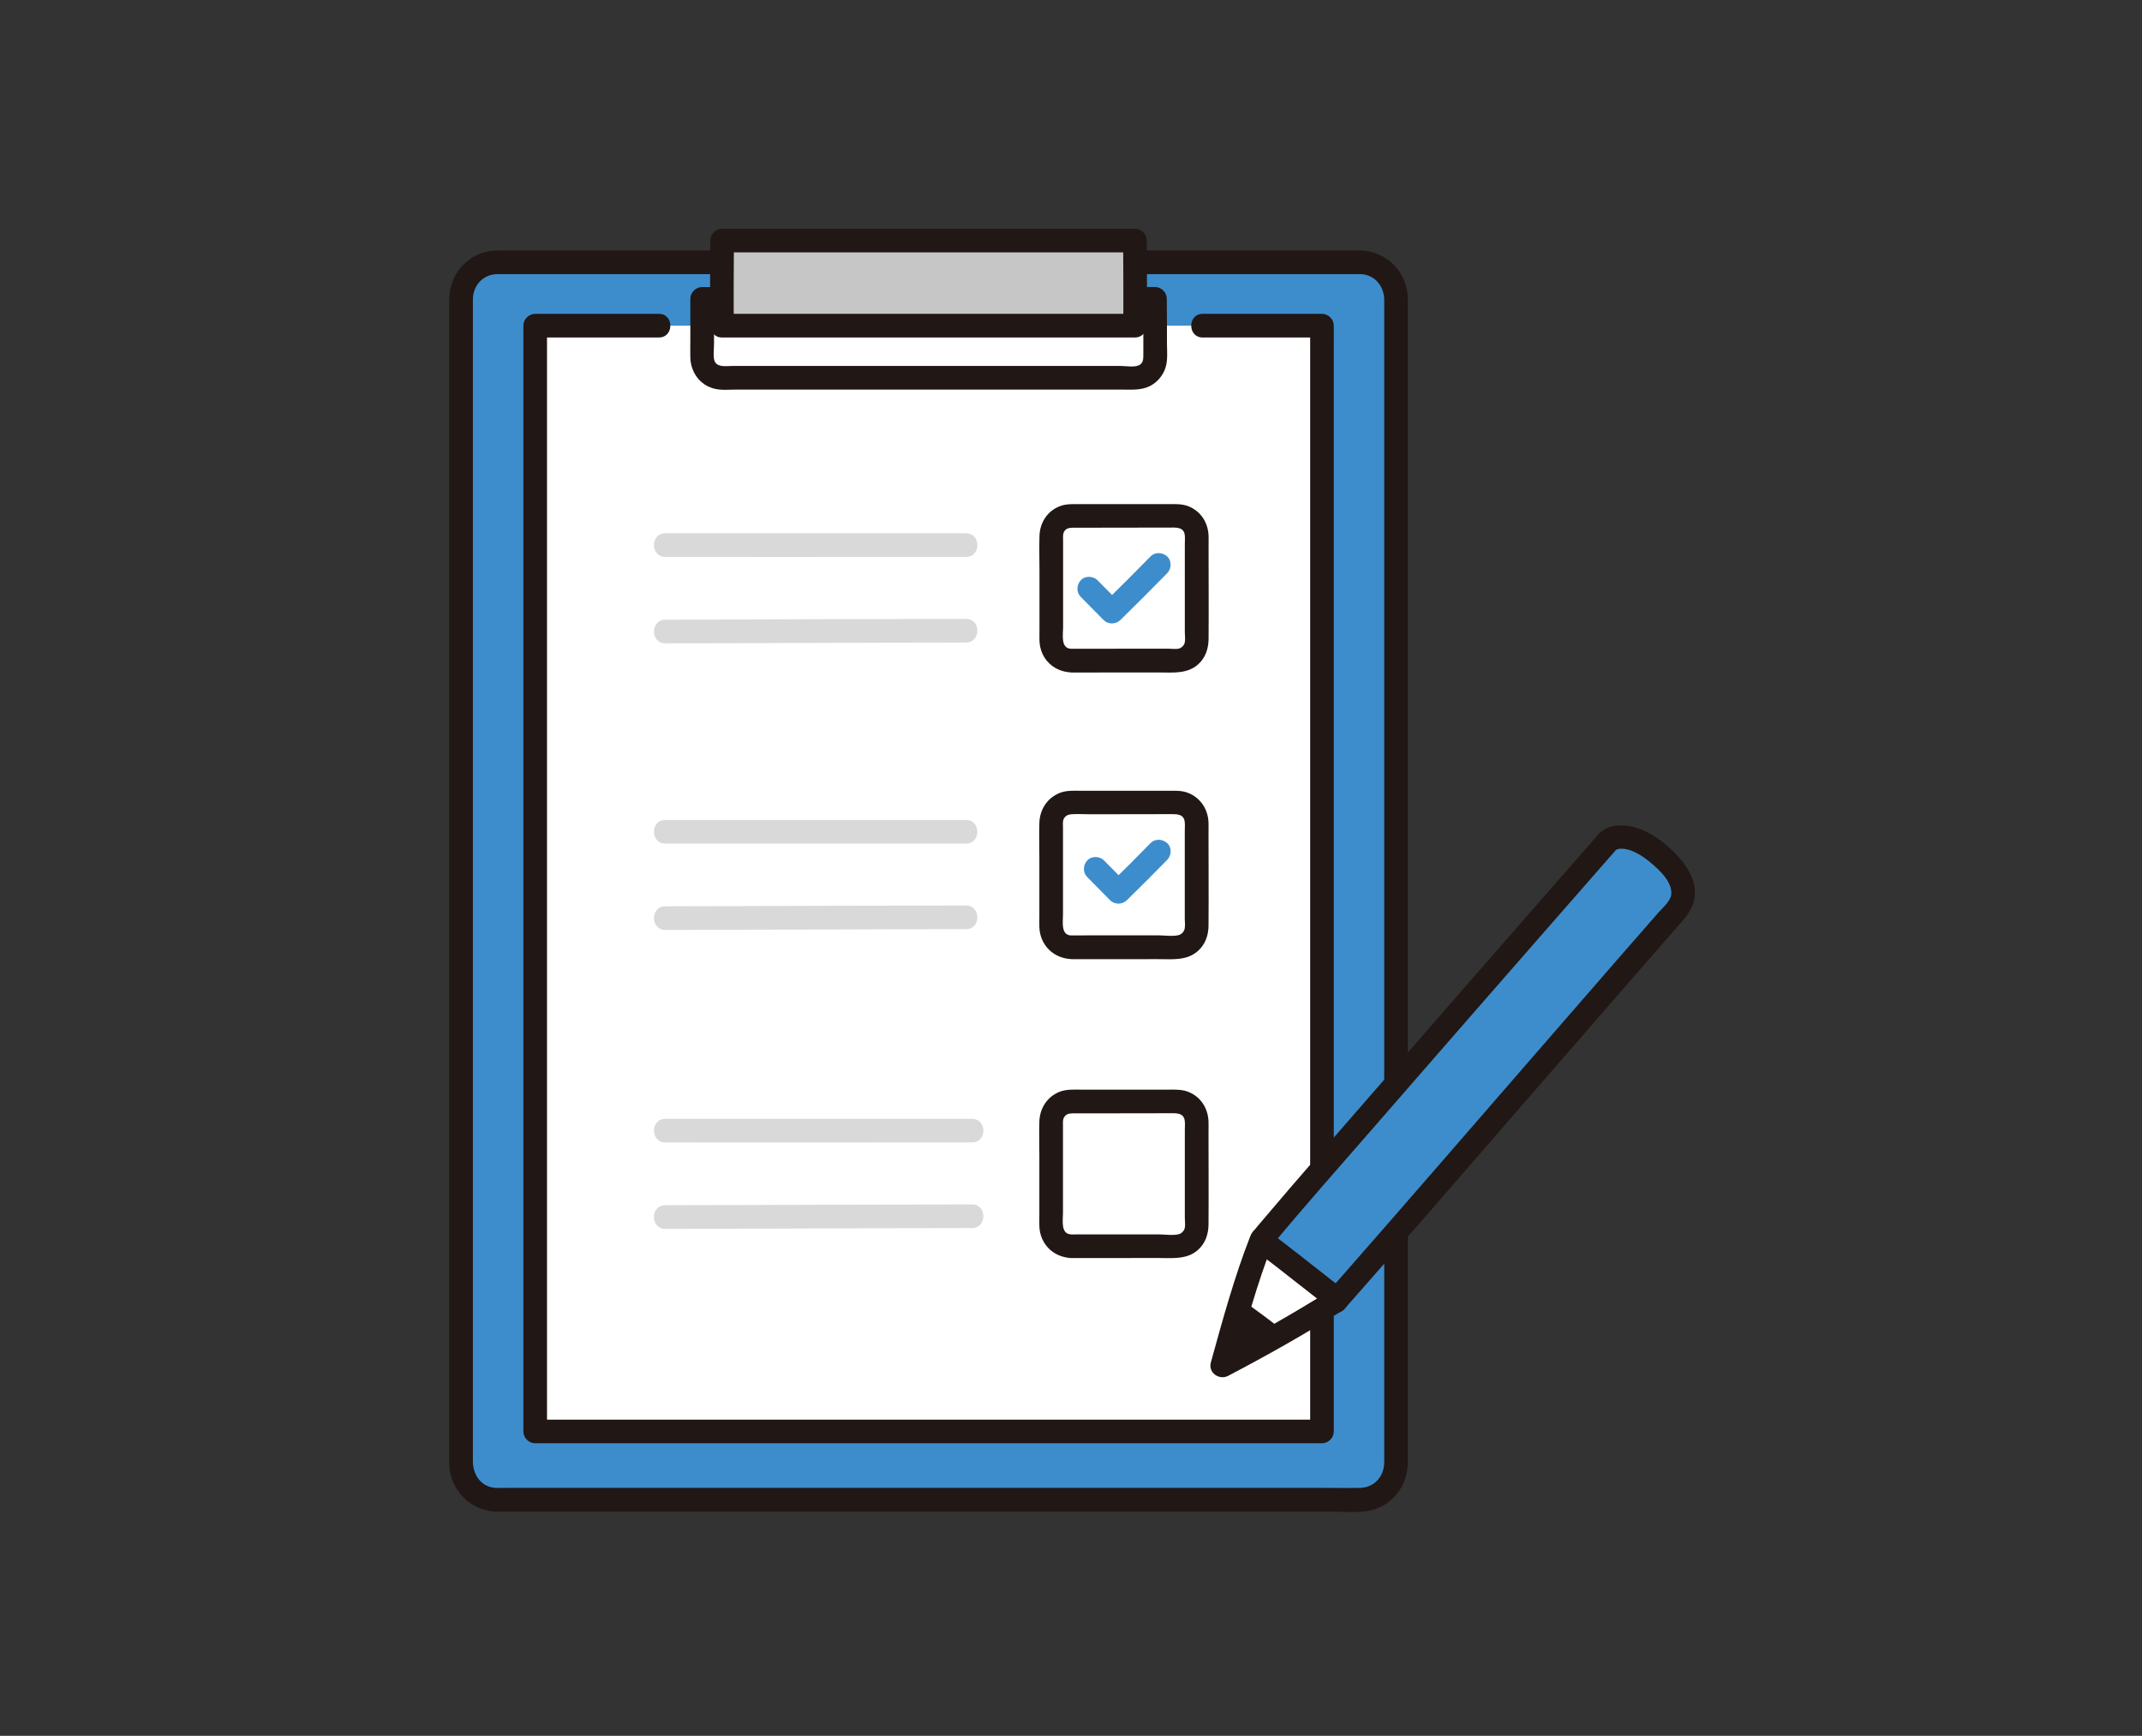 <?xml version="1.0" encoding="UTF-8"?><svg id="_05" xmlns="http://www.w3.org/2000/svg" viewBox="0 0 350 283.61"><rect x="0" y="0" width="350" height="283.61" fill="#333333" stroke="none"/><defs><style>.cls-1{fill:#211715;}.cls-2{fill:#fff;}.cls-3{fill:none;}.cls-4{fill:#c6c6c6;}.cls-5{fill:#3d8dcc;}.cls-6{fill:#d9d9d9;}</style></defs><g id="c"><rect class="cls-5" x="75.34" y="42.86" width="152.78" height="202.18" rx="5.88" ry="5.88"/><path class="cls-1" d="M222.24,40.93H82.3c-1.17,0-2.32,0-3.46.37-3.35,1.12-5.42,4.19-5.44,7.68-.01,1.99,0,3.98,0,5.98v178.76c0,1.78-.03,3.57,0,5.35.06,4.34,3.44,7.83,7.81,7.91.51,0,1.03,0,1.54,0h134.83c2.37,0,5.28.35,7.51-.56,3.11-1.26,4.93-4.21,4.95-7.52,0-.7,0-1.4,0-2.1V50.43c0-.53,0-1.06,0-1.6-.06-4.36-3.44-7.81-7.81-7.91-2.48-.06-2.48,3.8,0,3.86,2.39.06,3.94,1.95,3.95,4.24,0,.71,0,1.41,0,2.12v185.82c0,.66,0,1.32,0,1.97-.01,2.28-1.61,4.12-3.95,4.17-1.9.04-3.81,0-5.71,0H82.51c-.6,0-1.25.05-1.84-.03-2.18-.29-3.39-2.21-3.4-4.27,0-2.08,0-4.15,0-6.23V54.64c0-4.18-.01-3.81,0-5.71.01-2.27,1.64-4.1,3.96-4.14.56-.01,1.13,0,1.69,0h139.31c2.48,0,2.49-3.86,0-3.86h0Z"/><path class="cls-2" d="M216.01,53.21H87.45v180.67h128.56V53.21h0Z"/><path class="cls-1" d="M107.67,51.28h-20.22c-1.04,0-1.93.88-1.93,1.93v180.67c0,1.04.88,1.93,1.93,1.93h128.56c1.04,0,1.93-.88,1.93-1.93V53.21c0-1.04-.88-1.93-1.93-1.93h-19.5c-2.48,0-2.49,3.86,0,3.86h19.5l-1.93-1.93v180.67l1.93-1.93H87.45l1.93,1.93V53.21l-1.93,1.93h20.22c2.48,0,2.49-3.86,0-3.86h0Z"/><path class="cls-6" d="M108.72,90.99c12.86.02,25.72,0,38.58,0,3.51,0,7.02,0,10.54,0,2.48,0,2.49-3.86,0-3.86-13.36,0-26.71.01-40.07,0-3.02,0-6.03,0-9.05,0-2.48,0-2.49,3.86,0,3.86h0Z"/><path class="cls-6" d="M108.72,105.11c12.33,0,24.65-.09,36.98-.11,4.05,0,8.09-.02,12.14-.02,2.48,0,2.49-3.86,0-3.86-13.85,0-27.71.07-41.56.11-2.52,0-5.04.02-7.56.02-2.48,0-2.49,3.86,0,3.86h0Z"/><path class="cls-5" d="M176.6,97.53c1.25,1.25,2.48,2.53,3.73,3.78.74.74,1.98.73,2.73,0,2.58-2.53,5.14-5.08,7.66-7.66.71-.72.77-2.02,0-2.73-.76-.7-1.98-.77-2.73,0-2.52,2.58-5.08,5.13-7.66,7.66h2.73c-1.25-1.25-2.47-2.53-3.73-3.78-.71-.71-2.02-.77-2.73,0s-.76,1.97,0,2.73h0Z"/><path class="cls-5" d="M177.66,143.31c1.25,1.25,2.48,2.53,3.73,3.78.74.74,1.98.73,2.73,0,2.22-2.18,4.43-4.37,6.6-6.6.71-.72.78-2.02,0-2.73-.76-.7-1.98-.77-2.73,0-2.17,2.23-4.37,4.42-6.6,6.6h2.73c-1.25-1.25-2.48-2.53-3.73-3.78-.71-.71-2.02-.77-2.73,0s-.76,1.97,0,2.73h0Z"/><path class="cls-1" d="M174.98,109.88c4.76.01,9.53,0,14.29-.01,2.3,0,4.79.31,6.61-1.42,1.12-1.07,1.58-2.51,1.6-4.02.04-4.99,0-9.98,0-14.97,0-.63.02-1.27,0-1.9-.07-2.16-1.27-4.05-3.32-4.85-1.06-.41-2.18-.35-3.3-.34-1.2,0-2.39,0-3.59,0-2.5,0-5,0-7.51,0h-3.21c-1.14,0-2.29-.08-3.38.34-2.05.79-3.25,2.69-3.32,4.85-.06,1.9,0,3.81,0,5.7v9.51c0,.65-.02,1.3,0,1.94.11,2.89,2.26,5.02,5.13,5.15,2.48.11,2.48-3.75,0-3.86-1.7-.08-1.27-2.35-1.27-3.5v-14.18c0-.45-.07-.99.13-1.39.29-.58.81-.7,1.4-.71.9,0,1.81,0,2.71,0,4.35,0,8.69,0,13.03-.02,1.15,0,2.5-.16,2.62,1.31.04.49,0,.99,0,1.48v14.32c0,.51.1,1.15-.01,1.67-.1.47-.53.89-.99,1-.49.12-1.11.01-1.61.01-.58,0-1.16,0-1.73,0-4.76,0-9.53.02-14.29.01-2.48,0-2.49,3.85,0,3.86h0Z"/><path class="cls-6" d="M108.72,137.83c12.86.02,25.72,0,38.58,0,3.51,0,7.02,0,10.54,0,2.48,0,2.49-3.86,0-3.86-13.36,0-26.71.01-40.07,0-3.02,0-6.03,0-9.05,0-2.48,0-2.49,3.86,0,3.86h0Z"/><path class="cls-6" d="M108.72,151.94c12.33,0,24.65-.09,36.98-.11,4.05,0,8.09-.02,12.14-.02,2.48,0,2.49-3.86,0-3.86-13.85,0-27.71.07-41.56.11-2.52,0-5.04.02-7.56.02-2.48,0-2.49,3.86,0,3.86h0Z"/><path class="cls-1" d="M175.03,156.72c4.73.01,9.47,0,14.2-.01,2.29,0,4.71.3,6.54-1.36,1.17-1.06,1.69-2.53,1.7-4.09.04-5.01,0-10.03,0-15.04,0-.6.02-1.2,0-1.8-.07-2.2-1.33-4.12-3.41-4.9-1.01-.38-2.08-.32-3.14-.32-1.21,0-2.41,0-3.62,0-2.47,0-4.95,0-7.43,0h-3.26c-1.13,0-2.29-.08-3.36.32-2.1.79-3.34,2.7-3.42,4.91-.06,1.91,0,3.84,0,5.75v9.49c0,.61-.02,1.22,0,1.83.11,2.91,2.29,5.07,5.19,5.2,2.48.11,2.48-3.75,0-3.86-1.72-.07-1.33-2.24-1.33-3.44v-14.19c0-.43-.07-.96.1-1.36.23-.53.7-.76,1.24-.81.99-.08,2.01,0,3,0,4.34,0,8.67,0,13.01-.02,1.15,0,2.44-.11,2.55,1.35.04.48,0,.97,0,1.45v14.31c0,.5.09,1.12-.02,1.61-.11.51-.53.94-1.04,1.06-1,.23-2.29.02-3.32.02-4.73,0-9.47.02-14.2.01-2.48,0-2.49,3.85,0,3.86h0Z"/><path class="cls-1" d="M175.01,205.55c4.75.01,9.5,0,14.24-.01,2.31,0,4.8.31,6.62-1.43,1.12-1.07,1.59-2.52,1.6-4.04.04-4.98,0-9.95,0-14.93,0-.63.02-1.26,0-1.89-.07-2.17-1.28-4.08-3.34-4.87-1.06-.41-2.19-.35-3.31-.35-1.19,0-2.38,0-3.58,0-2.49,0-4.99,0-7.48,0h-3.2c-1.14,0-2.3-.07-3.39.34-2.06.8-3.27,2.7-3.34,4.87-.06,1.89,0,3.8,0,5.69v9.49c0,.64-.02,1.29,0,1.94.11,2.9,2.27,5.04,5.16,5.18,2.48.11,2.48-3.75,0-3.86-1.72-.08-1.3-2.35-1.3-3.52v-14.13c0-.45-.07-1,.14-1.4.3-.59.82-.72,1.43-.72.9,0,1.81,0,2.71,0,4.33,0,8.66,0,12.99-.02,1.17,0,2.52-.16,2.64,1.34.04.48,0,.99,0,1.47v14.28c0,.51.1,1.15-.01,1.66-.1.48-.54.91-1.01,1.02-1,.24-2.31.02-3.34.02-4.75,0-9.5.02-14.24.01-2.48,0-2.49,3.85,0,3.86h0Z"/><path class="cls-6" d="M108.72,186.66c13.12.02,26.25,0,39.37,0,3.58,0,7.15,0,10.73,0,2.48,0,2.49-3.86,0-3.86-13.62,0-27.25.01-40.87,0-3.08,0-6.15,0-9.23,0-2.48,0-2.49,3.86,0,3.86h0Z"/><path class="cls-6" d="M108.72,200.78c12.64,0,25.29-.09,37.93-.11,4.06,0,8.12-.02,12.17-.02,2.48,0,2.49-3.86,0-3.86-14.16,0-28.32.07-42.49.11-2.54,0-5.08.02-7.61.02s-2.49,3.86,0,3.86h0Z"/><path class="cls-1" d="M119.89,46.9h-5.16c-1.04,0-1.93.88-1.93,1.93v6.87c0,.92-.03,1.84,0,2.76.08,2.34,1.51,4.39,3.82,5.02,1.2.33,2.6.17,3.84.17h62.61c1.6,0,3.29.17,4.76-.54,1.23-.6,2.19-1.73,2.61-3.03.4-1.25.25-2.67.24-3.97,0-2.43,0-4.86-.03-7.29,0-1.04-.88-1.93-1.93-1.93h-5.41c-2.48,0-2.49,3.86,0,3.86h5.41l-1.93-1.93c.02,2.01.02,4.02.03,6.02,0,1.03,0,2.06,0,3.09,0,.7,0,1.4-.72,1.75-.78.37-2.17.11-3.03.11h-63.33c-1.03,0-2.72.33-3.04-.99-.19-.78-.03-1.77-.03-2.58v-7.4l-1.93,1.93h5.16c2.48,0,2.49-3.86,0-3.86h0Z"/><path class="cls-4" d="M117.97,53.21c-.03-3.44,0-9.1.02-13.91,4.58,0,59.73,0,67.47,0,.02,4.82.05,10.48.03,13.91h-67.51,0Z"/><path class="cls-1" d="M119.9,53.21c-.04-4.64,0-9.27.02-13.91l-1.93,1.93c7.56,0,15.13,0,22.69,0,11.28,0,22.57,0,33.85,0h10.92l-1.93-1.93c.02,4.64.06,9.28.03,13.91l1.93-1.93c-7.63,0-15.25,0-22.88,0h-44.63c-2.48,0-2.49,3.86,0,3.86h67.51c1.05,0,1.92-.88,1.93-1.93.03-4.64,0-9.28-.03-13.91,0-1.04-.88-1.93-1.93-1.93-8.31,0-16.63,0-24.94,0-11.07,0-22.15,0-33.22,0h-9.3c-1.05,0-1.92.88-1.93,1.93-.02,4.64-.05,9.27-.02,13.91.02,2.48,3.88,2.49,3.86,0h0Z"/><path class="cls-2" d="M201.81,215.72c1.41-4.84,2.85-9.37,4.25-12.98.06.04.1.06.1.06,1.98,1.22,11.1,8.67,12.46,9.5-4.34,2.74-11.41,6.89-18.89,10.81.69-2.49,1.39-4.98,2.09-7.39Z"/><path class="cls-5" d="M263.86,136.86c-.46.12-.85.32-1.16.61-7.69,8.77-51.1,58.4-56.72,65.24,1.46.76,10.3,7.98,12.37,9.42l.18.13c13.08-14.82,42.37-48.78,55.61-63.84,2.15-2.74.09-6.11-2.85-8.66-2.79-2.43-5.62-3.36-7.43-2.9h0Z"/><path class="cls-1" d="M200.22,222.85c-.17.09-.33.17-.5.26,1.01-3.66,2.05-7.33,3.09-10.75,1.96,1.28,5.63,4.05,7.02,5.2-2.97,1.7-6.24,3.51-9.61,5.28h0Z"/><path class="cls-1" d="M207.52,203.86c5.53-6.68,11.3-13.17,16.99-19.71,8.5-9.78,17.02-19.54,25.54-29.29,3.33-3.82,6.67-7.63,10.01-11.44,1.08-1.23,2.16-2.47,3.24-3.7.19-.22.4-.43.58-.66.03-.04.32-.37.09-.15.03-.02.54-.27.22-.13.06-.02.58-.12.29-.09,1.86-.23,3.93,1.14,5.3,2.31,1.36,1.15,3.3,2.93,3.32,4.88.01,1.27-1.28,2.27-2.07,3.17-2.09,2.38-4.17,4.77-6.26,7.16-5.08,5.83-10.15,11.67-15.22,17.51-9.97,11.48-19.91,22.97-29.94,34.4-.88,1-1.76,2.01-2.65,3.01-1.64,1.86,1.08,4.6,2.73,2.73,9.92-11.24,19.73-22.59,29.56-33.91,5.32-6.13,10.64-12.26,15.97-18.38,2.26-2.59,4.52-5.18,6.78-7.77.96-1.1,1.93-2.2,2.9-3.31,1.51-1.72,2.39-3.57,1.91-5.9s-2.17-4.38-3.89-5.95c-1.82-1.65-4.06-3.16-6.51-3.63-1.82-.35-3.81-.16-5.16,1.23-.45.46-.85.98-1.28,1.46-2.89,3.3-5.78,6.6-8.67,9.91-8.59,9.82-17.17,19.65-25.73,29.49-6.6,7.59-13.25,15.15-19.74,22.83-.35.41-.69.82-1.03,1.23-.66.8-.79,1.94,0,2.73.68.68,2.06.81,2.73,0h0Z"/><path class="cls-1" d="M205.18,204.48c.6.37,1.16.8,1.72,1.22.42.31.84.63,1.25.95.05.04.39.3.17.13s.13.1.18.14c.26.2.52.4.78.61,1.89,1.47,3.76,2.96,5.65,4.42.8.62,1.6,1.26,2.44,1.85.83.58,2.18.18,2.64-.69.52-.99.19-2.02-.69-2.64-.26-.18-.51-.37-.76-.56-.15-.11-.3-.23-.46-.35-.08-.06-.17-.13-.25-.19-.06-.05-.41-.31-.16-.12s-.11-.08-.18-.14c-.1-.08-.19-.15-.29-.23-.22-.17-.44-.35-.66-.52-.48-.37-.95-.75-1.43-1.12-1.97-1.54-3.93-3.1-5.92-4.61-.68-.51-1.36-1.04-2.08-1.49-.86-.53-2.16-.21-2.64.69-.5.95-.22,2.07.69,2.64h0Z"/><path class="cls-1" d="M204.29,201.99c-2.62,6.7-4.52,13.69-6.44,20.62-.46,1.68,1.37,2.95,2.84,2.18,6.33-3.32,12.56-6.83,18.61-10.63,2.1-1.32.16-4.66-1.95-3.33-6.05,3.8-12.28,7.32-18.61,10.63l2.84,2.18c1.92-6.93,3.82-13.91,6.44-20.62.38-.97-.42-2.12-1.35-2.37-1.09-.3-1.99.37-2.37,1.35h0Z"/></g><rect class="cls-3" y="30" width="350" height="223.61"/></svg>